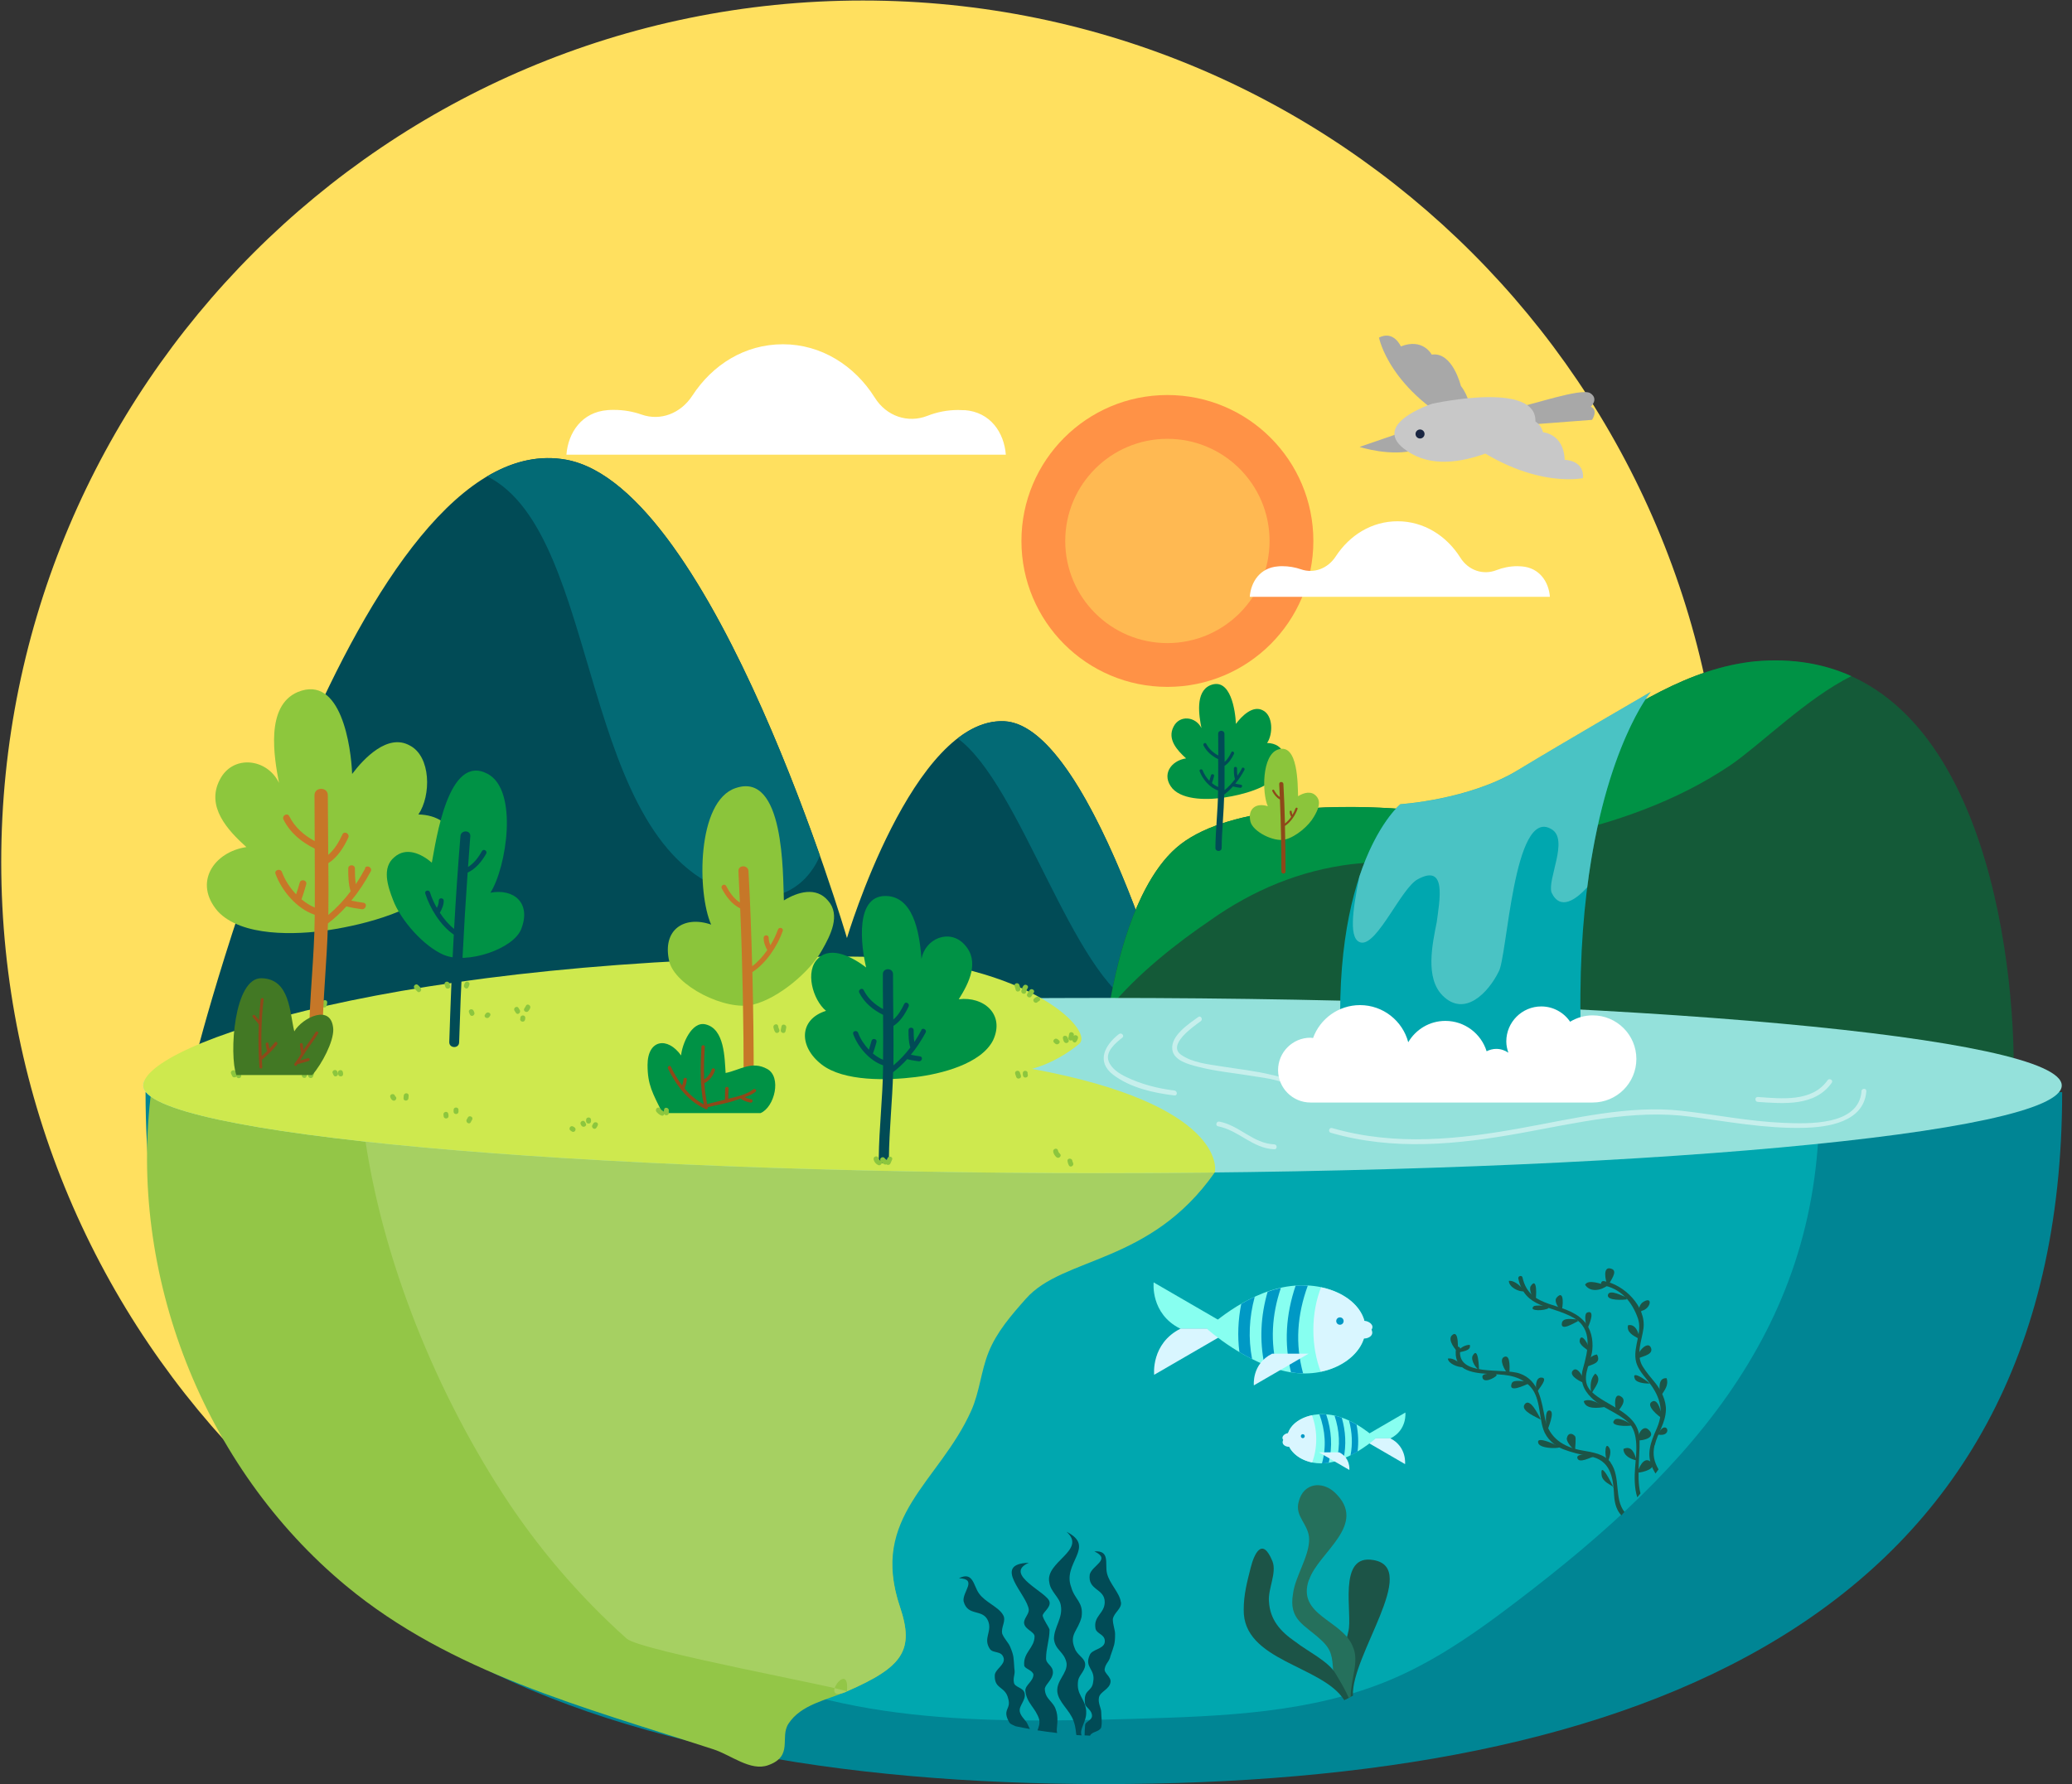 <svg width="202" height="174" viewBox="0 0 202 174" fill="none" xmlns="http://www.w3.org/2000/svg">
<rect x="0" y="0" width="202" height="174" fill="#333333" stroke="none"/>
<path d="M84.12 168.05C130.512 168.05 168.12 130.442 168.12 84.05C168.12 37.658 130.512 0.05 84.12 0.05C37.728 0.05 0.12 37.658 0.12 84.05C0.12 130.442 37.728 168.05 84.12 168.05Z" fill="#FFE05F"/>
<mask id="mask0_149_1080" style="mask-type:luminance" maskUnits="userSpaceOnUse" x="101" y="91" width="15" height="26">
<path d="M101.42 113.53V91.52H115.26V116.15L101.42 113.53Z" fill="white"/>
</mask>
<g mask="url(#mask0_149_1080)">
<path d="M113.32 104.76L113.36 104.89H98.87C99.41 106.73 100.84 108.16 103.44 108.16C104.86 108.16 105.95 107.62 106.54 106.69H113.24C112.28 110.88 108.38 113.52 103.36 113.52C96.7 113.52 92.26 109.08 92.26 102.88C92.26 96.68 96.57 92.28 103.07 92.28C108.98 92.28 113.46 96.34 113.46 102.46C113.46 103.21 113.46 104.01 113.33 104.76H113.32ZM98.79 100.9H107.08C106.7 98.68 105.24 97.51 103.06 97.51C100.76 97.51 99.29 98.85 98.79 100.9Z" fill="white"/>
</g>
<path d="M128.04 52.75C128.04 60.61 121.67 66.98 113.81 66.98C105.95 66.98 99.58 60.61 99.58 52.75C99.58 44.89 105.95 38.52 113.81 38.52C121.67 38.52 128.04 44.89 128.04 52.75Z" fill="#FF9246"/>
<path opacity="0.5" d="M123.77 52.75C123.77 58.25 119.31 62.71 113.81 62.71C108.31 62.71 103.85 58.25 103.85 52.75C103.85 47.25 108.31 42.79 113.81 42.79C119.31 42.79 123.77 47.25 123.77 52.75Z" fill="#FFE05F"/>
<path d="M115.32 102.87C115.32 102.87 106.82 70.74 97.91 70.33C89 69.92 82.57 91.47 82.57 91.47C82.57 91.47 69.66 47.49 55.21 44.83C34.9 41.1 19.14 102.87 19.14 102.87H115.31H115.32Z" fill="#014B56"/>
<path d="M71.58 87.12C56.2 82.66 58.85 52.16 47.5 46.45C49.97 44.99 52.55 44.35 55.2 44.83C65.72 46.76 75.43 70.61 79.93 83.43C79.93 83.43 78 88.98 71.58 87.11V87.12Z" fill="#036A75"/>
<path d="M110.97 98.26C104.56 95.28 99.52 76.5 93.36 72C94.78 70.9 96.3 70.26 97.91 70.33C104.69 70.65 111.24 89.33 113.97 98.24C113.08 98.72 112.08 98.78 110.96 98.26H110.97Z" fill="#036A75"/>
<path d="M107.48 104.02C107.87 96.85 110.06 86.73 114.66 82.69C119.3 78.61 129.9 78.46 135.71 78.83C148.69 79.93 157.99 65.77 171.17 64.49C192.49 62.65 196.32 91.52 196.32 104.03H107.48V104.02Z" fill="#145A38"/>
<path d="M118 89.73C122.22 86.76 126.74 84.89 131.74 84.27C144.23 83.02 158.12 81.77 168.74 74.59C171.7 72.55 176.12 68.11 180.49 65.93C177.83 64.73 174.75 64.17 171.18 64.48C158 65.77 148.7 79.93 135.72 78.82C129.91 78.45 119.31 78.6 114.67 82.68C111.19 85.74 109.1 92.25 108.11 98.35C110.88 94.96 114.78 91.92 118.01 89.73H118Z" fill="#009245"/>
<path d="M201.04 106.5C201.04 158.1 159.21 173.97 107.62 173.97C56.03 173.97 14.19 158.1 14.19 106.5H201.04Z" fill="#008594"/>
<path d="M177.36 107.79C177.36 130.24 163.83 144.25 146.38 157.28C143.02 159.79 139.49 162.13 135.63 163.77C127.87 167.06 119.21 167.35 110.79 167.6C96.26 168.02 80.85 168.23 68.3 160.89C60.98 156.61 55.21 155.21 50.84 147.95C46.86 141.33 44.07 134.16 41.37 126.95C40.71 125.2 36.32 107.79 37.86 107.79H177.36Z" fill="#00A7AF"/>
<path d="M33.22 106.4C27.07 106.12 20.91 106.08 14.76 106.3C12.42 124.21 19.83 143.1 33.73 154.63C43.96 163.12 56.91 166.46 69.55 170.58C71.28 171.14 73.17 172.75 74.89 172.13C77.39 171.24 75.99 169.43 76.87 168.08C78.1 166.2 80.58 165.79 82.57 164.92C88.06 162.53 89.15 160.89 87.74 156.69C86.15 151.95 87.07 148.09 89.78 144.05C92.86 139.47 92 136.77 87.31 134.04C85.38 132.91 83.43 131.75 81.37 130.93C77.12 129.24 73.2 127.26 71.23 122.76C70.37 120.79 69.06 119.44 66.63 119.66C64.97 119.81 64.61 118.29 64.4 117.24C63.46 112.58 60.36 112.41 56.8 113.53C53.12 114.68 50.7 110.39 47.42 108.94C43.03 107.01 38.07 106.6 33.33 106.38C33.29 106.38 33.26 106.38 33.22 106.38V106.4Z" fill="#93C647"/>
<path d="M82.57 164.93C88.06 162.54 89.15 160.9 87.74 156.71C84.75 147.84 91.56 144.56 94.69 137.55C95.5 135.74 95.64 133.69 96.38 131.85C97.17 129.88 98.6 128.24 100.01 126.65C103.65 122.51 112.12 123.31 118.41 114.35C114.23 110.44 100.59 109.63 94.89 109.12C87.03 108.42 79.02 107.73 71.31 109.42C68.14 110.12 64.97 111.22 61.73 110.96C57.76 110.64 54.04 109.25 50.03 109.05C45.13 108.8 40.22 108.72 35.31 108.85C36.74 121.51 42.07 134.93 49 145.64C52.38 150.87 56.46 155.64 61.1 159.79C62.44 160.99 82.59 164.65 82.56 164.95C79.63 166.23 82.91 161.61 82.56 164.95L82.57 164.93Z" fill="#A6D062"/>
<path d="M201 105.85C201 110.57 159.13 114.39 107.48 114.39C55.83 114.39 13.96 110.57 13.96 105.85C13.96 101.13 55.83 97.31 107.48 97.31C159.13 97.31 201 101.13 201 105.85Z" fill="#94E1DB"/>
<path d="M181.48 106.42C181.21 109.79 176.24 109.59 173.84 109.49C170.49 109.35 167.21 108.68 163.89 108.31C158.8 107.75 153.46 109.07 148.48 109.97C142.26 111.11 136.04 111.78 129.87 110C129.57 109.91 129.45 110.38 129.74 110.46C135.86 112.23 142.04 111.61 148.21 110.5C153.6 109.53 159.22 108.16 164.72 108.88C168.4 109.36 172.07 110.06 175.79 109.98C178.22 109.93 181.71 109.42 181.95 106.41C181.97 106.1 181.5 106.1 181.47 106.41L181.48 106.42Z" fill="#C6EFEC"/>
<path d="M171.37 107.45C173.89 107.62 176.94 107.91 178.58 105.58C178.76 105.33 178.34 105.09 178.17 105.34C176.65 107.49 173.67 107.13 171.37 106.97C171.06 106.95 171.06 107.43 171.37 107.45Z" fill="#C6EFEC"/>
<path d="M124.04 104.83C122.4 104.42 120.71 104.25 119.04 103.98C117.77 103.78 116.27 103.62 115.18 102.88C113.71 101.9 116.39 100.07 117.06 99.58C117.31 99.4 117.06 98.99 116.82 99.17C115.91 99.83 114.11 100.99 114.29 102.35C114.43 103.43 115.92 103.8 116.78 104.02C118.51 104.47 120.31 104.63 122.07 104.92C123.39 105.14 125.59 105.32 126.46 106.5C126.64 106.75 127.06 106.5 126.87 106.26C126.23 105.39 125.05 105.07 124.04 104.82V104.83Z" fill="#C6EFEC"/>
<path d="M124.23 111.59C122.18 111.51 120.84 109.75 118.88 109.37C118.58 109.31 118.45 109.77 118.75 109.83C120.76 110.22 122.11 111.98 124.23 112.07C124.54 112.08 124.54 111.61 124.23 111.59Z" fill="#C6EFEC"/>
<path d="M114.51 106.34C112.9 106.15 111.27 105.73 109.81 105.03C109.12 104.7 108.36 104.22 108.08 103.48C107.73 102.54 108.79 101.68 109.42 101.18C109.66 100.99 109.32 100.65 109.08 100.84C107.69 101.92 106.86 103.53 108.52 104.8C110.18 106.07 112.47 106.58 114.5 106.82C114.81 106.86 114.8 106.38 114.5 106.34H114.51Z" fill="#C6EFEC"/>
<path d="M119.42 77.76C121.08 77.51 123.66 76.85 124.66 75.49C125.7 74.08 125.25 72.49 123.53 72.45C124.12 71.59 124.12 69.77 123.12 69.27C122.12 68.73 121.03 69.86 120.49 70.59C120.44 69.36 119.99 66.01 117.99 66.82C116.49 67.46 116.9 69.82 117.13 71C116.58 69.87 115 69.68 114.41 70.86C113.77 72.09 114.77 73.17 115.63 73.95C114.13 74.18 113.18 75.58 114.31 76.9C115.4 78.08 117.9 78 119.42 77.76Z" fill="#009245"/>
<path d="M121.08 74.92C120.95 75.17 120.8 75.41 120.64 75.65C120.6 75.41 120.6 75.17 120.6 74.93C120.6 74.73 120.29 74.73 120.29 74.93C120.29 75.28 120.29 75.64 120.4 75.98C120.1 76.38 119.76 76.74 119.38 77.06C119.38 76.27 119.38 75.47 119.38 74.68C119.8 74.41 120.09 73.96 120.3 73.51C120.38 73.33 120.12 73.18 120.04 73.36C119.88 73.7 119.68 74.05 119.39 74.3C119.39 73.39 119.37 72.47 119.37 71.56C119.37 71.16 118.75 71.16 118.76 71.56C118.76 72.26 118.76 72.96 118.77 73.67C118.28 73.4 117.86 73.04 117.6 72.53C117.51 72.35 117.25 72.51 117.33 72.69C117.64 73.3 118.16 73.73 118.76 74.03C118.76 74.93 118.77 75.84 118.76 76.74C118.54 76.65 118.34 76.52 118.15 76.36C118.24 76.14 118.3 75.91 118.36 75.68C118.41 75.49 118.12 75.41 118.06 75.6C118.01 75.78 117.96 75.96 117.9 76.14C117.61 75.83 117.38 75.47 117.25 75.12C117.18 74.94 116.89 75.02 116.95 75.2C117.23 75.97 117.93 76.81 118.75 77.08C118.75 77.12 118.75 77.17 118.75 77.21C118.73 79.04 118.51 80.86 118.49 82.68C118.49 83.08 119.1 83.08 119.1 82.68C119.12 80.94 119.31 79.22 119.35 77.48C119.66 77.24 119.94 76.98 120.2 76.69C120.43 76.75 120.67 76.79 120.9 76.82C121.09 76.85 121.18 76.55 120.98 76.52C120.79 76.49 120.61 76.46 120.43 76.42C120.77 76.01 121.06 75.56 121.32 75.08C121.41 74.91 121.15 74.75 121.05 74.93L121.08 74.92Z" fill="#014B56"/>
<path d="M130.85 104.02C129.38 84.29 136.52 78.42 136.52 78.42C136.52 78.42 143.22 78 147.99 75.09C152.3 72.47 160.93 67.47 160.93 67.47C160.93 67.47 152.78 77.35 154.25 104.02H130.85Z" fill="#00A7AF"/>
<path d="M155.27 107.51C157.62 107.51 159.53 105.61 159.53 103.26C159.53 100.91 157.62 99.01 155.27 99.01C154.47 99.01 153.72 99.24 153.07 99.63C152.46 98.73 151.42 98.14 150.26 98.14C148.38 98.14 146.85 99.67 146.85 101.55C146.85 101.94 146.93 102.3 147.05 102.65C146.71 102.42 146.31 102.28 145.87 102.28C145.53 102.28 145.22 102.37 144.93 102.51C144.4 100.8 142.8 99.55 140.91 99.55C139.36 99.55 138.02 100.39 137.29 101.63C136.74 99.55 134.84 98.01 132.59 98.01C130.48 98.01 128.69 99.35 128.01 101.22C127.93 101.22 127.84 101.19 127.76 101.19C126.01 101.19 124.6 102.61 124.6 104.35C124.6 106.09 126.02 107.51 127.76 107.51H155.27Z" fill="white"/>
<path opacity="0.5" d="M147.99 75.1C143.22 78.01 136.52 78.43 136.52 78.43C136.52 78.43 134.24 80.31 132.52 85.49C131.86 88.82 131.43 91.75 132.75 91.92C134.33 92.06 136.62 86.61 138.2 85.75C141.07 84.17 140.35 87.76 140.07 89.91C139.64 92.06 138.92 95.36 140.64 97.08C142.79 99.23 145.09 96.79 146.09 94.78C146.95 93.49 147.53 78.57 151.26 80.86C152.98 81.86 150.83 85.74 151.26 87.03C152.11 88.85 153.67 87.7 154.74 86.52C156.46 72.89 160.93 67.47 160.93 67.47C160.93 67.47 152.29 72.47 147.99 75.09V75.1Z" fill="#94E1DB"/>
<path d="M100.62 104.22C102.5 103.72 104.18 102.65 105.21 101.79C106.8 100.45 99.66 93.28 83.02 93.28C38.88 93.28 13.97 101.81 13.97 105.86C13.97 110.58 55.84 114.4 107.49 114.4C111.19 114.4 114.83 114.38 118.42 114.34C118.57 114.05 119.37 107.69 100.63 104.23L100.62 104.22Z" fill="#CEE94E"/>
<path d="M73.43 97.96C70.75 98.63 65.78 96.11 65.24 93.72C64.54 90.65 66.7 89.25 69.33 90.16C67.96 87.09 67.91 78.12 71.71 76.85C76.48 75.2 76.32 85.22 76.42 87.8C77.77 86.97 79.57 86.44 80.73 87.83C81.97 89.23 80.98 91.18 80.14 92.65C78.97 94.75 75.92 97.34 73.43 97.96Z" fill="#8BC53B"/>
<path d="M75.84 90.65C75.67 91.14 75.42 91.66 75.11 92.17C75.01 91.94 74.93 91.7 74.94 91.44C74.94 91.13 74.46 91.13 74.45 91.44C74.44 91.87 74.6 92.27 74.8 92.65C74.38 93.25 73.88 93.81 73.33 94.22C73.25 91.13 73.14 88.04 72.97 84.95C72.94 84.32 71.96 84.32 71.99 84.95C72.04 85.97 72.08 86.99 72.13 88.01C71.54 87.63 71.11 87 70.79 86.39C70.64 86.11 70.22 86.36 70.37 86.64C70.79 87.43 71.35 88.18 72.16 88.58C72.4 94.22 72.5 99.86 72.5 105.51C72.5 106.14 73.48 106.14 73.48 105.51C73.48 101.94 73.44 98.36 73.35 94.79C74.7 93.92 75.81 92.23 76.31 90.78C76.41 90.48 75.94 90.35 75.84 90.65Z" fill="#C67728"/>
<path d="M125.3 81.86C124.19 82.14 122.12 81.09 121.9 80.1C121.61 78.82 122.51 78.25 123.6 78.62C123.03 77.34 123.01 73.62 124.59 73.09C126.57 72.4 126.51 76.56 126.55 77.64C127.11 77.29 127.86 77.08 128.34 77.65C128.86 78.23 128.45 79.04 128.09 79.65C127.6 80.52 126.34 81.6 125.3 81.86Z" fill="#8BC53B"/>
<path d="M126.3 78.82C126.23 79.02 126.13 79.24 126 79.45C125.96 79.35 125.93 79.25 125.93 79.15C125.93 79.02 125.73 79.02 125.73 79.15C125.73 79.33 125.79 79.49 125.88 79.65C125.71 79.9 125.5 80.13 125.27 80.3C125.24 79.02 125.19 77.73 125.12 76.45C125.11 76.19 124.7 76.19 124.71 76.45C124.73 76.87 124.75 77.3 124.77 77.72C124.52 77.56 124.35 77.3 124.21 77.05C124.15 76.93 123.98 77.04 124.04 77.15C124.21 77.48 124.45 77.79 124.78 77.96C124.88 80.3 124.92 82.64 124.92 84.99C124.92 85.25 125.33 85.25 125.33 84.99C125.33 83.51 125.31 82.02 125.27 80.54C125.83 80.18 126.29 79.48 126.5 78.88C126.54 78.76 126.35 78.7 126.31 78.83L126.3 78.82Z" fill="#8E4819"/>
<path d="M89.25 105.03C86.56 105.36 82.25 105.48 80.1 103.8C77.86 102.07 77.87 99.4 80.53 98.57C79.23 97.49 78.44 94.66 79.77 93.45C81.08 92.16 83.28 93.45 84.44 94.34C83.97 92.41 83.21 86.99 86.67 87.39C89.28 87.72 89.68 91.57 89.84 93.51C90.19 91.51 92.58 90.53 94.02 92.1C95.55 93.73 94.47 95.86 93.47 97.44C95.9 97.14 98 98.91 96.81 101.45C95.63 103.76 91.71 104.73 89.25 105.03Z" fill="#009245"/>
<path d="M89.84 100.43C89.62 100.84 89.39 101.23 89.14 101.61C89.08 101.23 89.07 100.84 89.07 100.45C89.07 100.13 88.57 100.13 88.57 100.45C88.57 101.02 88.57 101.59 88.75 102.14C88.27 102.78 87.72 103.37 87.1 103.89C87.11 102.61 87.11 101.33 87.1 100.04C87.78 99.61 88.24 98.87 88.58 98.15C88.72 97.86 88.29 97.61 88.15 97.9C87.89 98.46 87.56 99.02 87.09 99.42C87.08 97.95 87.06 96.47 87.06 94.99C87.06 94.35 86.07 94.35 86.07 94.99C86.07 96.12 86.07 97.26 86.09 98.4C85.3 97.96 84.62 97.39 84.2 96.55C84.06 96.26 83.63 96.52 83.77 96.8C84.27 97.79 85.11 98.47 86.09 98.96C86.1 100.42 86.11 101.88 86.09 103.34C85.74 103.2 85.41 102.98 85.1 102.73C85.24 102.37 85.34 102 85.45 101.62C85.54 101.31 85.06 101.18 84.97 101.49C84.89 101.78 84.8 102.07 84.71 102.36C84.24 101.86 83.86 101.27 83.66 100.71C83.55 100.41 83.07 100.54 83.18 100.84C83.63 102.08 84.77 103.44 86.09 103.88C86.09 103.95 86.09 104.02 86.09 104.1C86.06 107.06 85.7 109.99 85.67 112.95C85.67 113.59 86.66 113.59 86.66 112.95C86.69 110.14 87 107.35 87.07 104.55C87.57 104.16 88.03 103.74 88.44 103.28C88.81 103.38 89.19 103.44 89.57 103.49C89.88 103.53 90.02 103.06 89.7 103.01C89.4 102.97 89.1 102.91 88.8 102.85C89.35 102.19 89.82 101.46 90.24 100.69C90.39 100.41 89.96 100.16 89.81 100.44L89.84 100.43Z" fill="#014B56"/>
<path d="M74.15 108.54C75.52 107.95 76.22 105.02 74.8 104.24C73.29 103.41 72.16 104.34 70.74 104.63C70.64 103.16 70.64 100.33 68.79 99.89C67.42 99.55 66.49 101.85 66.4 102.92C65.08 101.06 63.13 101.36 63.13 103.85C63.13 105.81 63.63 106.59 64.58 108.54H74.16H74.15Z" fill="#009245"/>
<path d="M65.41 104.04C65.71 104.66 66.07 105.28 66.5 105.84C66.56 105.65 66.62 105.46 66.63 105.26C66.65 105.05 66.98 105.05 66.96 105.26C66.94 105.57 66.84 105.85 66.74 106.14C67.26 106.77 67.88 107.3 68.61 107.69C68.22 105.84 68.28 103.97 68.38 102.08C68.39 101.87 68.72 101.87 68.71 102.08C68.65 103.15 68.61 104.21 68.65 105.26C68.99 105.06 69.27 104.64 69.38 104.29C69.44 104.09 69.76 104.17 69.7 104.38C69.55 104.88 69.15 105.4 68.67 105.62C68.71 106.3 68.8 106.98 68.94 107.66C69.52 107.51 70.1 107.38 70.67 107.23C70.67 106.87 70.69 106.51 70.7 106.14C70.71 105.93 71.04 105.93 71.03 106.14C71.01 106.48 71 106.81 71 107.14C71.79 106.95 72.8 106.73 73.43 106.23C73.6 106.1 73.83 106.33 73.66 106.46C73.34 106.72 72.98 106.86 72.6 106.99C72.8 107.1 73.04 107.15 73.25 107.2C73.46 107.25 73.37 107.57 73.16 107.52C72.84 107.44 72.47 107.36 72.22 107.12C72.08 107.17 71.94 107.21 71.8 107.26C70.91 107.59 69.92 107.73 69 107.97C69.05 108.16 68.79 108.25 68.7 108.1C67.81 107.7 67.07 107.07 66.46 106.32C66.41 106.3 66.37 106.26 66.37 106.21C65.87 105.59 65.46 104.89 65.12 104.19C65.03 104 65.31 103.83 65.41 104.02V104.04Z" fill="#8E4819"/>
<path d="M38.52 106.88C38.52 106.88 38.52 106.86 38.51 106.85C38.41 106.56 37.95 106.69 38.05 106.98C38.1 107.12 38.15 107.22 38.28 107.3C38.55 107.45 38.79 107.04 38.52 106.89V106.88Z" fill="#8CC63E"/>
<path d="M39.36 106.84C39.36 106.92 39.34 107 39.34 107.09C39.32 107.4 39.8 107.4 39.82 107.09C39.82 107.01 39.84 106.92 39.84 106.84C39.86 106.53 39.38 106.53 39.36 106.84Z" fill="#8CC63E"/>
<path d="M44.22 108.23V108.4C44.22 108.71 44.7 108.71 44.7 108.4V108.23C44.7 107.92 44.22 107.92 44.22 108.23Z" fill="#8CC63E"/>
<path d="M43.23 108.72C43.23 108.72 43.25 108.79 43.25 108.83C43.25 109.14 43.73 109.14 43.73 108.83C43.73 108.75 43.72 108.67 43.7 108.59C43.62 108.29 43.16 108.42 43.24 108.72H43.23Z" fill="#8CC63E"/>
<path d="M45.62 108.96C45.57 109.03 45.53 109.1 45.49 109.18C45.37 109.46 45.78 109.7 45.9 109.42C45.93 109.34 45.98 109.27 46.02 109.2C46.19 108.94 45.78 108.7 45.61 108.96H45.62Z" fill="#8CC63E"/>
<path d="M57.03 109.41C56.89 109.14 56.47 109.38 56.62 109.65C56.64 109.69 56.66 109.74 56.69 109.77C56.87 110.02 57.28 109.78 57.1 109.53C57.07 109.49 57.05 109.45 57.03 109.41Z" fill="#8CC63E"/>
<path d="M57.14 109.2V109.33C57.14 109.64 57.62 109.64 57.62 109.33V109.2C57.62 108.89 57.14 108.89 57.14 109.2Z" fill="#8CC63E"/>
<path d="M57.82 109.59C57.82 109.59 57.79 109.64 57.78 109.66C57.58 109.9 57.92 110.23 58.12 110C58.19 109.91 58.24 109.83 58.28 109.72C58.39 109.43 57.93 109.31 57.82 109.59Z" fill="#8CC63E"/>
<path d="M56 109.92C56 109.92 55.92 109.87 55.88 109.85C55.61 109.69 55.37 110.1 55.64 110.26C55.68 110.29 55.72 110.31 55.76 110.34C56.02 110.5 56.26 110.09 56 109.93V109.92Z" fill="#8CC63E"/>
<path d="M50.56 98.3C50.42 98.03 50.01 98.27 50.15 98.54C50.2 98.63 50.25 98.71 50.31 98.79C50.51 99.03 50.84 98.69 50.65 98.45C50.61 98.41 50.59 98.35 50.56 98.3Z" fill="#8CC63E"/>
<path d="M51.27 98.08C51.23 98.17 51.18 98.25 51.12 98.33C50.95 98.59 51.36 98.82 51.53 98.57C51.59 98.49 51.64 98.41 51.68 98.32C51.81 98.04 51.39 97.8 51.27 98.08Z" fill="#8CC63E"/>
<path d="M50.74 99.24C50.74 99.24 50.73 99.3 50.72 99.33C50.63 99.63 51.1 99.75 51.18 99.46C51.2 99.39 51.21 99.32 51.21 99.25C51.22 98.94 50.74 98.94 50.73 99.25L50.74 99.24Z" fill="#8CC63E"/>
<path d="M46.18 98.58C46.07 98.29 45.61 98.42 45.72 98.71C45.75 98.79 45.78 98.87 45.82 98.94C45.96 99.22 46.37 98.97 46.23 98.7C46.21 98.66 46.19 98.62 46.18 98.58Z" fill="#8CC63E"/>
<path d="M47.36 98.83C47.36 98.83 47.31 98.9 47.29 98.93C47.1 99.18 47.52 99.41 47.7 99.17C47.73 99.14 47.75 99.1 47.77 99.07C47.96 98.82 47.54 98.59 47.36 98.83Z" fill="#8CC63E"/>
<path d="M32.86 104.45C32.69 104.19 32.28 104.43 32.45 104.69C32.48 104.74 32.5 104.79 32.52 104.84C32.65 105.12 33.06 104.88 32.93 104.6C32.91 104.55 32.89 104.5 32.86 104.45Z" fill="#8CC63E"/>
<path d="M32.95 104.64C32.95 104.64 32.96 104.7 32.97 104.73C32.98 105.04 33.46 105.04 33.45 104.73C33.45 104.65 33.44 104.59 33.42 104.52C33.33 104.22 32.87 104.35 32.96 104.65L32.95 104.64Z" fill="#8CC63E"/>
<path d="M29.43 104.71V104.81C29.36 105.11 29.82 105.24 29.89 104.94C29.92 104.82 29.92 104.71 29.89 104.59C29.82 104.29 29.36 104.42 29.43 104.72V104.71Z" fill="#8CC63E"/>
<path d="M30.16 104.56C30.13 104.65 30.09 104.74 30.06 104.83C29.97 105.12 30.43 105.25 30.52 104.96C30.55 104.87 30.59 104.78 30.62 104.69C30.71 104.4 30.25 104.27 30.16 104.56Z" fill="#8CC63E"/>
<path d="M23.03 104.67C23 104.61 22.98 104.54 22.95 104.48C22.8 104.21 22.38 104.45 22.54 104.72C22.57 104.77 22.6 104.83 22.62 104.89C22.69 105.1 22.94 105.09 23.05 104.97C23.11 105.21 23.51 105.19 23.51 104.91V104.71C23.51 104.41 23.07 104.41 23.04 104.68L23.03 104.67Z" fill="#8CC63E"/>
<path d="M31.42 97.75C31.42 97.75 31.42 97.78 31.41 97.8C31.39 97.77 31.38 97.74 31.37 97.69C31.3 97.39 30.84 97.52 30.91 97.82C30.96 98.03 31.07 98.17 31.24 98.29C31.36 98.37 31.48 98.32 31.54 98.23C31.66 98.26 31.8 98.23 31.84 98.07C31.87 97.97 31.89 97.86 31.9 97.76C31.92 97.45 31.44 97.45 31.42 97.76V97.75Z" fill="#8CC63E"/>
<path d="M43.81 95.89C43.71 95.6 43.25 95.72 43.35 96.02C43.37 96.09 43.4 96.17 43.42 96.24C43.52 96.53 43.98 96.41 43.88 96.11C43.86 96.04 43.83 95.96 43.81 95.89Z" fill="#8CC63E"/>
<path d="M44.52 96.28C44.52 96.17 44.51 96.05 44.49 95.94C44.43 95.64 43.97 95.77 44.03 96.07C44.04 96.14 44.05 96.21 44.05 96.28C44.05 96.59 44.53 96.59 44.53 96.28H44.52Z" fill="#8CC63E"/>
<path d="M45.66 96.28C45.7 96.2 45.73 96.11 45.76 96.02C45.86 95.73 45.4 95.6 45.3 95.89C45.28 95.94 45.27 95.99 45.25 96.03C45.13 96.31 45.54 96.55 45.66 96.27V96.28Z" fill="#8CC63E"/>
<path d="M40.76 96.06C40.54 95.84 40.2 96.18 40.42 96.4C40.51 96.49 40.59 96.58 40.67 96.67C40.86 96.91 41.2 96.57 41.01 96.33C40.93 96.23 40.85 96.14 40.76 96.06Z" fill="#8CC63E"/>
<path d="M65.2 108.32C65.26 108.02 64.8 107.89 64.74 108.19C64.73 108.27 64.72 108.34 64.72 108.41C64.69 108.37 64.66 108.34 64.61 108.32C64.5 108.27 64.42 108.17 64.34 108.08C64.14 107.84 63.81 108.18 64 108.42C64.14 108.58 64.28 108.7 64.48 108.78C64.62 108.84 64.73 108.75 64.76 108.63C64.87 108.87 65.27 108.74 65.2 108.46C65.19 108.41 65.19 108.36 65.2 108.31V108.32Z" fill="#8CC63E"/>
<path d="M86.52 112.95C86.5 113 86.47 113.06 86.45 113.11C86.37 113.07 86.31 113.02 86.26 112.95C86.09 112.7 85.69 112.93 85.84 113.18C85.73 113.12 85.66 113.06 85.63 112.93C85.56 112.63 85.1 112.76 85.17 113.06C85.22 113.3 85.38 113.49 85.6 113.6C85.8 113.7 85.99 113.5 85.96 113.34C86.03 113.41 86.1 113.48 86.2 113.53C86.28 113.57 86.35 113.57 86.41 113.53C86.52 113.63 86.75 113.62 86.82 113.43C86.87 113.31 86.92 113.2 86.97 113.08C87.09 112.79 86.63 112.67 86.51 112.95H86.52Z" fill="#8CC63E"/>
<path d="M103.14 112.18C103.08 111.88 102.62 112.01 102.68 112.31C102.72 112.52 102.83 112.7 102.99 112.84C103.22 113.04 103.56 112.71 103.33 112.5C103.23 112.41 103.17 112.32 103.14 112.18Z" fill="#8CC63E"/>
<path d="M104.55 113.21C104.52 112.91 104.04 112.9 104.07 113.21C104.09 113.36 104.13 113.49 104.2 113.63C104.34 113.91 104.75 113.66 104.61 113.39C104.58 113.33 104.56 113.28 104.54 113.21H104.55Z" fill="#8CC63E"/>
<path d="M99.43 104.58C99.34 104.29 98.88 104.41 98.97 104.71C99 104.81 99.04 104.91 99.07 105.01C99.16 105.3 99.62 105.18 99.53 104.88C99.5 104.78 99.46 104.68 99.43 104.58Z" fill="#8CC63E"/>
<path d="M100.19 104.65C100.19 104.34 99.71 104.34 99.71 104.65C99.71 104.74 99.71 104.83 99.74 104.91C99.83 105.2 100.29 105.08 100.2 104.78C100.18 104.74 100.18 104.69 100.18 104.64L100.19 104.65Z" fill="#8CC63E"/>
<path d="M104.17 101.36C104.17 101.36 104.12 101.28 104.1 101.23C104.06 100.93 103.58 100.92 103.62 101.23C103.64 101.37 103.67 101.48 103.75 101.6C103.92 101.86 104.33 101.62 104.16 101.36H104.17Z" fill="#8CC63E"/>
<path d="M104.67 101.03C104.67 101.03 104.68 100.98 104.69 100.95C104.75 100.65 104.29 100.52 104.23 100.82C104.21 100.94 104.18 101.05 104.16 101.17C104.11 101.41 104.39 101.54 104.54 101.42C104.56 101.61 104.79 101.76 104.93 101.57C105.01 101.47 105.06 101.37 105.09 101.24C105.16 100.98 104.81 100.85 104.67 101.02V101.03Z" fill="#8CC63E"/>
<path d="M102.89 101.78C103.13 101.97 103.47 101.63 103.23 101.44C103.19 101.41 103.15 101.38 103.11 101.34C102.88 101.14 102.54 101.48 102.77 101.68C102.81 101.71 102.85 101.75 102.89 101.78Z" fill="#8CC63E"/>
<path d="M100.37 96.56C100.29 96.67 100.22 96.79 100.15 96.91C99.99 97.17 100.4 97.41 100.56 97.15C100.63 97.03 100.7 96.91 100.78 96.8C100.96 96.55 100.54 96.31 100.37 96.56Z" fill="#8CC63E"/>
<path d="M100.03 96.74C100.06 96.6 100.1 96.49 100.18 96.37C100.36 96.12 99.94 95.88 99.77 96.13C99.67 96.28 99.61 96.43 99.57 96.61C99.51 96.91 99.97 97.04 100.03 96.74Z" fill="#8CC63E"/>
<path d="M99.48 96.39C99.45 96.27 99.42 96.16 99.38 96.04C99.27 95.75 98.81 95.88 98.92 96.17C98.96 96.28 98.99 96.4 99.02 96.52C99.08 96.82 99.54 96.69 99.48 96.39Z" fill="#8CC63E"/>
<path d="M101.03 97.22C100.94 97.26 100.88 97.32 100.81 97.38C100.59 97.59 100.93 97.93 101.15 97.72C101.18 97.68 101.22 97.65 101.28 97.63C101.56 97.5 101.32 97.08 101.04 97.22H101.03Z" fill="#8CC63E"/>
<path d="M75.86 100.05C75.81 99.75 75.35 99.88 75.4 100.18C75.43 100.33 75.47 100.47 75.55 100.61C75.7 100.88 76.11 100.64 75.96 100.37C75.9 100.27 75.88 100.17 75.86 100.05Z" fill="#8CC63E"/>
<path d="M76.19 100.08C76.17 100.2 76.14 100.31 76.12 100.43C76.06 100.73 76.52 100.86 76.58 100.56C76.6 100.44 76.63 100.33 76.65 100.21C76.71 99.91 76.25 99.78 76.19 100.08Z" fill="#8CC63E"/>
<path d="M94.02 40C93.82 39.99 93.61 39.98 93.41 39.98C92.36 39.98 91.35 40.18 90.41 40.55C88.52 41.29 86.42 40.6 85.28 38.77C83.31 35.63 80.04 33.57 76.33 33.57C72.62 33.57 69.47 35.55 67.49 38.59C66.36 40.32 64.39 41.07 62.56 40.43C61.71 40.13 60.8 39.97 59.86 39.97C59.65 39.97 59.45 39.97 59.25 39.99C56.71 40.18 55.39 42.19 55.22 44.34H98.06C97.89 42.19 96.57 40.18 94.03 39.99" fill="white"/>
<path d="M148.35 55.23C148.21 55.22 148.07 55.21 147.93 55.21C147.21 55.21 146.52 55.35 145.88 55.6C144.59 56.1 143.16 55.63 142.37 54.38C141.02 52.23 138.79 50.83 136.26 50.83C133.73 50.83 131.58 52.18 130.22 54.26C129.45 55.44 128.1 55.95 126.85 55.52C126.27 55.32 125.65 55.21 125.01 55.21C124.87 55.21 124.73 55.21 124.59 55.23C122.85 55.36 121.95 56.73 121.84 58.2H151.1C150.99 56.73 150.08 55.36 148.35 55.23Z" fill="white"/>
<path d="M120.25 129.56L112.47 125.05C112.47 125.05 112.13 128.1 115.06 129.56H120.25Z" fill="#87FFF0"/>
<path d="M120.3 129.55L112.52 134.06C112.52 134.06 112.18 131.01 115.11 129.55H120.3Z" fill="#D9F6FF"/>
<path d="M133.12 129.58C133.12 132.16 129.79 134.49 125.79 133.81C121.58 133.1 117.67 129.58 117.67 129.58C117.67 129.58 121.24 126.13 125.45 125.46C129.74 124.78 133.12 126.99 133.12 129.58Z" fill="#87FFF0"/>
<path d="M126.31 125.37C125.36 128.18 125.17 131 125.86 133.82C126.26 133.88 126.66 133.92 127.04 133.92C126.25 131.06 126.46 128.2 127.5 125.36C127.11 125.34 126.72 125.34 126.31 125.36V125.37Z" fill="#0099C5"/>
<path d="M124.86 125.59C124.42 125.69 124 125.81 123.58 125.96C122.9 128.32 122.78 130.7 123.27 133.08C123.68 133.25 124.09 133.39 124.52 133.52C123.83 130.87 123.98 128.23 124.87 125.6L124.86 125.59Z" fill="#0099C5"/>
<path d="M122.31 126.46C121.85 126.67 121.42 126.9 121.01 127.14C120.7 128.71 120.63 130.28 120.83 131.85C121.22 132.08 121.63 132.31 122.07 132.53C121.68 130.5 121.78 128.48 122.32 126.47L122.31 126.46Z" fill="#0099C5"/>
<path d="M127.57 132L122.24 135.09C122.24 135.09 122.01 133 124.02 132H127.57Z" fill="#D9F6FF"/>
<path d="M133.12 129.58C133.12 127.72 131.37 126.06 128.79 125.53C128.32 126.73 128.04 128.15 128.04 129.68C128.04 131.21 128.31 132.58 128.76 133.76C131.31 133.23 133.11 131.48 133.11 129.58H133.12Z" fill="#D9F6FF"/>
<path d="M133.71 129.66C133.99 130.24 133.4 130.52 133.01 130.52C132.62 130.52 132.31 130.13 132.31 129.66C132.31 129.19 132.62 128.8 133.01 128.8C133.4 128.8 134.04 129.19 133.71 129.66Z" fill="#D9F6FF"/>
<path d="M130.99 128.82C130.99 129.02 130.83 129.18 130.63 129.18C130.43 129.18 130.27 129.02 130.27 128.82C130.27 128.62 130.43 128.46 130.63 128.46C130.83 128.46 130.99 128.62 130.99 128.82Z" fill="#0099C5"/>
<path d="M132.67 140.26L137.01 137.74C137.01 137.74 137.2 139.44 135.56 140.26H132.66H132.67Z" fill="#87FFF0"/>
<path d="M132.64 140.25L136.98 142.77C136.98 142.77 137.17 141.07 135.53 140.25H132.63H132.64Z" fill="#D9F6FF"/>
<path d="M125.49 140.27C125.49 141.71 127.35 143.01 129.58 142.63C131.93 142.23 134.11 140.27 134.11 140.27C134.11 140.27 132.12 138.34 129.77 137.97C127.38 137.59 125.49 138.82 125.49 140.27Z" fill="#87FFF0"/>
<path d="M129.29 137.92C129.82 139.49 129.92 141.06 129.54 142.64C129.32 142.68 129.09 142.69 128.88 142.7C129.32 141.1 129.21 139.51 128.63 137.92C128.85 137.91 129.07 137.91 129.3 137.92H129.29Z" fill="#0099C5"/>
<path d="M130.1 138.04C130.34 138.09 130.58 138.16 130.81 138.24C131.19 139.56 131.26 140.89 130.99 142.21C130.76 142.3 130.53 142.38 130.29 142.45C130.68 140.97 130.59 139.5 130.1 138.03V138.04Z" fill="#0099C5"/>
<path d="M131.52 138.53C131.78 138.65 132.02 138.78 132.25 138.91C132.42 139.78 132.46 140.66 132.35 141.54C132.13 141.67 131.9 141.8 131.66 141.92C131.88 140.79 131.82 139.66 131.52 138.54V138.53Z" fill="#0099C5"/>
<path d="M128.58 141.62L131.55 143.34C131.55 143.34 131.68 142.18 130.56 141.62H128.58Z" fill="#D9F6FF"/>
<path d="M125.49 140.27C125.49 139.23 126.47 138.31 127.9 138.01C128.16 138.68 128.32 139.47 128.32 140.33C128.32 141.19 128.17 141.95 127.92 142.61C126.5 142.32 125.49 141.34 125.49 140.28V140.27Z" fill="#D9F6FF"/>
<path d="M125.1 140.41C124.88 140.86 125.34 141.08 125.64 141.08C125.94 141.08 126.18 140.78 126.18 140.41C126.18 140.04 125.94 139.74 125.64 139.74C125.34 139.74 124.84 140.04 125.1 140.41Z" fill="#D9F6FF"/>
<path d="M127.2 140.04C127.2 140.15 127.11 140.24 127.01 140.24C126.91 140.24 126.82 140.15 126.82 140.04C126.82 139.93 126.91 139.85 127.01 139.85C127.11 139.85 127.2 139.94 127.2 140.04Z" fill="#0099C5"/>
<path d="M133.92 152.13C130.33 151.46 131.9 157.41 131.45 159.09C130.89 161.71 129.48 163.78 131.09 165.76C131.36 165.63 131.63 165.49 131.9 165.35C131.71 161.43 138.44 152.91 133.92 152.13Z" fill="#1C5447"/>
<path d="M127.63 154.04C128.53 151.35 133.47 148.65 130.1 145.51C128.87 144.39 127.07 144.61 126.62 146.41C126.17 147.87 127.63 148.65 127.63 150.11C127.63 151.79 126.28 153.7 126.06 155.39C125.61 157.97 127.18 158.42 128.75 159.88C129.87 160.89 129.87 161.56 129.98 163.02C130.06 164.53 130.48 165.03 131.11 165.75C131.3 165.66 131.49 165.56 131.68 165.46C131.66 163.78 132.56 162 131.88 160.55C130.87 157.97 126.38 157.52 127.61 154.04H127.63Z" fill="#25705C"/>
<path d="M126.29 160.1C124.83 159.09 123.82 157.97 123.71 156.17C123.6 154.94 124.5 153.36 124.05 152.24C123.04 149.77 122.25 151.57 121.92 152.91C121.58 154.26 121.25 155.49 121.25 156.95C121.16 161.99 128.89 162.38 131.05 165.78C131.2 165.71 131.34 165.64 131.49 165.56C131.15 164.77 130.66 163.95 130.23 163.24C129.56 162.01 127.42 161 126.3 160.1H126.29Z" fill="#1C5447"/>
<path d="M109.27 156.22C109.16 155.32 108.15 154.42 107.92 153.41C107.7 152.51 108.26 151.16 106.69 151.28C108.37 152.07 106.47 152.63 106.24 153.53C106.02 155.1 107.7 154.88 107.7 156.22C107.7 157.34 106.58 157.57 106.8 158.8C106.91 159.36 107.81 159.36 107.7 160.15C107.59 160.82 106.46 160.82 106.24 161.38C105.68 162.61 106.8 162.73 106.58 163.96C106.47 165.08 105.57 164.63 105.79 166.2C105.9 166.54 106.46 166.76 106.46 167.32C106.46 167.77 105.79 167.88 105.79 168.22C105.76 168.61 105.73 168.94 105.74 169.22C105.92 169.23 106.09 169.24 106.27 169.25C106.44 168.83 107.17 168.91 107.36 168.44C107.47 167.77 107.36 167.54 107.36 166.98C107.36 166.53 107.02 166.08 107.14 165.52C107.25 164.96 108.15 164.73 108.26 164.06C108.37 163.5 107.59 163.16 107.7 162.71C107.81 162.15 108.15 162.04 108.26 161.48C108.6 160.47 108.71 160.36 108.71 159.35C108.71 158.9 108.49 158.45 108.49 157.89C108.6 157.22 109.39 156.88 109.28 156.21L109.27 156.22Z" fill="#014B56"/>
<path d="M99.42 166.89C99.31 166.33 100.05 165.78 99.89 165.11C99.78 164.55 98.92 164.54 98.85 164.08C98.74 163.52 99 163.29 98.89 162.72C98.81 161.66 98.87 161.51 98.48 160.58C98.31 160.17 97.93 159.84 97.71 159.32C97.55 158.66 98.15 158.04 97.78 157.46C97.33 156.68 96.05 156.24 95.45 155.39C94.9 154.65 94.89 153.19 93.49 153.9C95.35 153.97 93.8 155.23 93.94 156.14C94.34 157.68 95.81 156.82 96.33 158.06C96.76 159.1 95.81 159.74 96.5 160.79C96.82 161.26 97.65 160.92 97.85 161.69C98.01 162.35 96.97 162.79 96.98 163.39C96.94 164.75 98.02 164.42 98.29 165.64C98.62 166.72 97.62 166.65 98.43 168.01C98.56 168.15 98.79 168.22 99.01 168.33C99.47 168.43 99.94 168.52 100.41 168.6C100.34 168.46 100.26 168.32 100.18 168.13C100.01 167.72 99.52 167.43 99.41 166.87L99.42 166.89Z" fill="#014B56"/>
<path d="M105.9 166.88C105.79 165.53 104.89 165.31 105.11 163.85C105.22 163.29 105.9 162.84 105.78 162.17C105.67 161.61 104.99 161.38 104.77 160.71C104.21 159.36 105.11 159.03 105.44 157.68C105.66 156.22 104.77 156 104.43 154.76C103.53 152.4 106.9 150.83 103.98 149.37C106 151.17 101.85 152.29 102.3 154.31C102.41 155.21 103.31 155.77 103.42 156.55C103.64 157.78 102.75 158.68 102.75 159.81C102.86 160.93 103.76 161.04 103.98 162.17C104.09 163.18 102.97 163.85 103.08 164.98C103.19 165.99 104.31 166.78 104.65 167.79C104.91 168.47 104.86 168.88 104.94 169.19C105.11 169.2 105.27 169.21 105.44 169.22C105.21 168.57 105.97 167.83 105.89 166.89L105.9 166.88Z" fill="#014B56"/>
<path d="M102.98 166.88C102.76 165.87 101.86 165.76 101.86 164.64C101.97 164.19 102.65 163.74 102.65 163.07C102.65 162.4 101.98 162.28 101.98 161.72C101.98 160.71 102.32 159.92 102.32 158.91C102.21 158.57 101.76 158.01 101.65 157.56C101.65 157.22 102.44 156.77 102.32 156.21C102.21 155.31 97.72 153.52 100.3 152.39C96.6 152.5 100.19 155.53 100.3 156.99C100.3 157.44 99.74 157.89 99.85 158.34C99.96 158.9 100.86 159.13 100.86 159.57C100.86 160.69 99.74 161.14 99.85 162.38C99.85 162.72 100.64 162.83 100.75 163.28C100.75 163.95 99.96 164.29 99.96 164.85C100.07 166.09 100.97 166.53 101.31 167.66C101.4 168.08 101.25 168.42 101.15 168.73C101.78 168.83 102.42 168.92 103.06 168.99C102.93 168.52 103.24 167.82 102.99 166.87L102.98 166.88Z" fill="#014B56"/>
<path d="M159.81 140C159.5 137.66 156.59 137.11 155.15 135.7C153.96 134.53 155.09 132.98 155.23 131.67C155.34 130.66 155.12 129.54 154.38 128.78C152.51 126.83 149.13 127.74 148.43 124.57C148.37 124.31 147.97 124.42 148.02 124.68C148.67 127.61 151.21 127.26 153.39 128.49C155.35 129.59 154.8 131.75 154.32 133.48C154.01 134.61 154.33 135.5 155.15 136.3C156.18 137.31 157.67 137.71 158.73 138.69C159.81 139.7 159.52 141.75 159.41 143.05C159.33 144.03 159.33 145.13 159.62 146.01C159.73 145.88 159.83 145.75 159.93 145.63C159.48 143.92 159.99 141.36 159.8 140.01L159.81 140Z" fill="#1C5447"/>
<path d="M161.32 140.93C161.61 139.71 162.36 138.8 162.41 137.51C162.45 136.59 161.94 135.54 161.37 134.85C160.94 134.33 160.51 133.83 160.15 133.25C159.45 132.1 160.05 130.76 160.22 129.56C160.51 127.4 158.32 125.25 156.35 124.92C156.08 124.88 155.97 125.28 156.24 125.33C158.02 125.63 159.13 126.95 159.69 128.59C160.12 129.87 159.25 131.26 159.46 132.59C159.57 133.33 160.09 133.96 160.54 134.51C161.76 136 162.33 137.44 161.52 139.29C160.92 140.65 160.45 141.81 161.14 143.23C161.22 143.39 161.3 143.54 161.39 143.69C161.49 143.55 161.59 143.42 161.69 143.28C161.29 142.59 161.08 141.88 161.3 140.93H161.32Z" fill="#1C5447"/>
<path d="M157.04 142.63C156.42 141.76 155.22 141.61 154.26 141.44C152.42 141.12 151.03 140.23 150.63 138.36C150.28 136.68 150.09 134.62 148.17 133.94C146.51 133.35 141.97 134.3 142.36 131.58C142.4 131.31 141.99 131.2 141.95 131.47C141.65 133.54 143.33 133.87 145.04 133.97C146.53 134.05 147.88 134 149.05 135.07C150.21 136.15 149.99 138.02 150.47 139.41C150.77 140.29 151.55 140.99 152.4 141.32C153.25 141.64 154.07 141.84 154.96 142C157 142.37 157.27 144.02 157.36 145.81C157.41 146.73 157.67 147.35 158.07 147.77C158.17 147.66 158.27 147.55 158.37 147.43C157.34 146.13 158.03 144.04 157.02 142.63H157.04Z" fill="#1C5447"/>
<path d="M149.68 126.87C149.46 126.7 149.01 125.75 149.23 125.41C149.9 124.4 149.79 126.53 149.68 126.93" fill="#1C5447"/>
<path d="M148.62 125.91C148.11 126.02 147.1 125.52 147.1 124.9C147.72 124.84 148.33 125.52 148.67 125.91" fill="#1C5447"/>
<path d="M150.75 127.32C150.58 127.32 149.63 127.26 149.52 127.38C148.96 127.89 150.64 127.83 150.98 127.55" fill="#1C5447"/>
<path d="M152.1 127.77C152.04 127.6 151.43 126.93 151.76 126.53C152.55 125.63 152.38 127.54 152.21 127.88" fill="#1C5447"/>
<path d="M153.73 128.66C153.34 128.66 152.38 128.44 152.27 129C152.1 129.9 153.56 128.94 153.84 128.83" fill="#1C5447"/>
<path d="M154.62 129.34C154.62 129 154.4 128.16 154.73 127.99C155.63 127.65 154.84 129.39 154.73 129.62" fill="#1C5447"/>
<path d="M154.9 131.75C154.68 131.58 153.95 131.13 154 130.74C154.11 129.79 155.01 131.19 154.95 131.81" fill="#1C5447"/>
<path d="M154.68 133.15C154.62 132.64 155.19 132.14 155.69 132.08C156.14 132.92 155.24 133.03 154.74 133.26" fill="#1C5447"/>
<path d="M154.4 134.84C154.18 134.78 153 134.22 153.28 133.72C153.79 132.99 154.46 134.56 154.51 134.84" fill="#1C5447"/>
<path d="M155.13 135.85C155.02 135.18 155.02 134.45 155.52 133.94C156.25 134.5 155.46 135.29 155.18 135.85" fill="#1C5447"/>
<path d="M156.48 137.19C155.86 137.3 154.57 137.47 154.4 136.63C155.02 136.29 155.97 136.91 156.53 137.19" fill="#1C5447"/>
<path d="M157.6 137.59C157.38 137.2 157.32 135.68 158.05 136.19C158.67 136.58 157.88 137.42 157.66 137.71" fill="#1C5447"/>
<path d="M159.06 138.99C158.89 138.71 157.66 138.09 157.38 138.48C156.82 139.1 158.78 139.1 159.06 138.99Z" fill="#1C5447"/>
<path d="M159.73 140.17C159.73 139.67 160.24 138.99 160.68 139.38C161.58 140.17 160.17 140.5 159.67 140.45" fill="#1C5447"/>
<path d="M159.56 142.41C159 142.3 158.27 141.96 158.27 141.29C159.11 140.9 159.39 141.8 159.56 142.47" fill="#1C5447"/>
<path d="M159.62 143.65C159.73 143.2 160.24 141.97 160.91 142.53C161.7 143.2 160.07 143.6 159.68 143.6" fill="#1C5447"/>
<path d="M156.77 125.31C156.17 125.82 155.04 126.08 154.53 125.28C154.86 124.69 156.1 125.24 156.65 125.33" fill="#1C5447"/>
<path d="M156.7 125.24C156.53 124.96 156.19 123.39 157.09 123.72C157.82 123.94 156.92 124.95 156.81 125.35" fill="#1C5447"/>
<path d="M158.5 126.47C158.22 126.41 156.93 125.68 156.76 126.25C156.59 126.87 158.33 126.76 158.61 126.7" fill="#1C5447"/>
<path d="M159.73 127.88C159.79 127.6 159.84 127.15 160.24 126.93C161.19 126.37 160.91 127.66 160.02 127.83C160.02 127.94 159.91 127.94 159.85 128" fill="#1C5447"/>
<path d="M159.73 130.52C159.22 130.24 158.55 129.9 158.72 129.23C159.39 129.06 159.79 129.9 159.79 130.46" fill="#1C5447"/>
<path d="M159.62 132.48C159.56 131.86 160.69 130.63 160.97 131.47C161.19 132.2 159.85 132.26 159.51 132.59" fill="#1C5447"/>
<path d="M160.97 134.89C160.63 134.95 159.62 134.89 159.4 134.5C158.89 133.38 160.92 134.89 161.08 135.12" fill="#1C5447"/>
<path d="M161.81 136.02C161.81 135.46 161.59 134.34 162.48 134.39C162.7 135.12 162.26 135.57 161.92 136.13" fill="#1C5447"/>
<path d="M161.98 138.26C161.76 138.15 160.41 137.08 161.03 136.69C161.7 136.24 161.98 137.98 162.1 138.26" fill="#1C5447"/>
<path d="M161.7 139.72C162.49 138.32 163.16 140.17 161.64 139.89L161.7 139.72Z" fill="#1C5447"/>
<path d="M142.21 131.91C141.88 131.64 141.13 130.7 141.52 130.24C142.31 129.45 142.1 131.83 142.13 132.01" fill="#1C5447"/>
<path d="M142.11 131.81C142.33 131.42 142.84 131.14 143.29 131.14C143.46 131.76 142.5 131.76 142.06 131.93" fill="#1C5447"/>
<path d="M142.61 133.32C142.1 133.32 141.21 132.98 141.15 132.48C141.71 132.37 142.38 132.93 142.72 133.32" fill="#1C5447"/>
<path d="M144.24 133.6C143.96 133.54 143.34 132.65 143.57 132.2C144.13 131.19 144.19 133.38 144.19 133.72" fill="#1C5447"/>
<path d="M145.81 133.94C145.53 134 144.46 133.83 144.52 134.28C144.58 134.95 145.7 134.39 145.92 134.11" fill="#1C5447"/>
<path d="M146.99 133.94C146.71 133.66 146.09 132.54 146.65 132.31C147.32 132.03 147.15 133.66 147.15 133.99" fill="#1C5447"/>
<path d="M149.01 134.67C148.62 134.78 147.55 134.45 147.38 134.89C146.99 135.9 148.67 135.06 148.95 134.95" fill="#1C5447"/>
<path d="M149.8 135.62C149.69 135.28 149.69 134.33 150.25 134.33C151.04 134.33 149.97 135.45 149.86 135.73" fill="#1C5447"/>
<path d="M150.19 138.43C149.85 138.21 148.23 137.59 148.62 136.97C149.13 136.18 149.97 137.98 150.14 138.26" fill="#1C5447"/>
<path d="M150.81 139.5C150.75 139.16 150.53 137.54 151.03 137.54C151.7 137.54 150.86 139.39 150.81 139.62" fill="#1C5447"/>
<path d="M152.1 141.12C151.71 141.29 150.14 141.23 149.97 140.73C149.69 139.89 151.93 141.01 152.27 141.18" fill="#1C5447"/>
<path d="M153.56 141.46C153.34 141.29 152.61 140.56 152.77 140.17C152.88 139.72 153.28 139.72 153.56 140.06C153.67 140.23 153.56 141.07 153.56 141.35" fill="#1C5447"/>
<path d="M155.3 141.8C155.02 141.86 153.62 141.69 153.78 142.19C153.95 142.75 155.07 142.08 155.46 142.02" fill="#1C5447"/>
<path d="M156.64 142.36C156.42 141.91 156.47 140.4 156.92 141.24C157.14 141.69 156.81 142.31 156.75 142.64" fill="#1C5447"/>
<path d="M157.37 145.05C157.03 144.77 156.19 144.49 156.14 143.82C155.97 142.36 157.15 144.66 157.32 145.11" fill="#1C5447"/>
<path d="M148.42 41.46L155.21 40.94C155.21 40.94 155.85 40.01 155.09 39.66C155.09 39.66 155.9 38.9 155.04 38.34C154.17 37.79 149.19 39.54 148.15 39.65C147.11 39.76 146.68 41.8 148.42 41.46Z" fill="#A8A8A8"/>
<path d="M143.06 41.97C143.06 41.97 144 39.69 142.42 37.63C142.42 37.63 141.61 34.27 139.58 34.58C139.58 34.58 138.73 32.93 136.57 33.78C136.57 33.78 135.88 32.18 134.44 32.92C134.44 32.92 135.42 38.16 143.06 41.97Z" fill="#A8A8A8"/>
<path d="M136.29 42.29L132.55 43.58C132.55 43.58 135.68 44.6 138.13 43.84C140.58 43.07 136.29 42.3 136.29 42.3V42.29Z" fill="#A8A8A8"/>
<path d="M149.57 41.77C149.57 41.77 142.33 46.94 137.62 44.25C132.9 41.55 139.63 39.37 139.63 39.37C139.63 39.37 150.91 36.85 149.58 41.77H149.57Z" fill="#C8C8C8"/>
<path d="M141.48 41.84C141.48 41.84 143.38 39.91 146.13 40.61C146.13 40.61 149.87 39.98 150.43 42.15C150.43 42.15 152.46 42.29 152.54 44.84C152.54 44.84 154.45 44.84 154.33 46.62C154.33 46.62 148.62 47.9 141.48 41.83V41.84Z" fill="#C8C8C8"/>
<path d="M138.44 42.76C138.683 42.76 138.88 42.563 138.88 42.32C138.88 42.077 138.683 41.88 138.44 41.88C138.197 41.88 138 42.077 138 42.32C138 42.563 138.197 42.76 138.44 42.76Z" fill="#1A2642"/>
<path d="M32.08 90.69C35.6 90.15 41.09 88.76 43.2 85.87C45.42 82.88 44.45 79.51 40.79 79.42C42.04 77.59 42.04 73.74 39.92 72.68C37.8 71.52 35.49 73.93 34.33 75.47C34.23 72.87 33.27 65.74 29.03 67.48C25.85 68.83 26.72 73.84 27.2 76.34C26.04 73.93 22.67 73.55 21.42 76.05C20.07 78.65 22.19 80.96 24.02 82.6C20.84 83.08 18.82 86.07 21.23 88.86C23.54 91.36 28.84 91.18 32.07 90.69H32.08Z" fill="#8DC73D"/>
<path d="M35.61 84.67C35.33 85.2 35.02 85.72 34.69 86.22C34.61 85.72 34.6 85.21 34.6 84.69C34.6 84.27 33.95 84.27 33.95 84.69C33.95 85.44 33.96 86.19 34.18 86.91C34.18 86.91 34.18 86.91 34.18 86.92C33.55 87.76 32.83 88.53 32.01 89.22C32.03 87.54 32.03 85.85 32.01 84.17C32.91 83.6 33.51 82.63 33.95 81.69C34.13 81.31 33.57 80.98 33.39 81.36C33.05 82.09 32.62 82.83 32 83.36C31.99 81.42 31.97 79.49 31.96 77.55C31.96 76.71 30.66 76.71 30.66 77.55C30.66 79.04 30.67 80.53 30.68 82.02C29.64 81.45 28.75 80.69 28.2 79.59C28.01 79.21 27.45 79.54 27.64 79.92C28.29 81.22 29.4 82.12 30.68 82.75C30.69 84.67 30.7 86.58 30.69 88.5C30.23 88.31 29.8 88.03 29.39 87.69C29.57 87.22 29.71 86.73 29.85 86.24C29.97 85.83 29.34 85.66 29.22 86.07C29.11 86.45 29 86.83 28.87 87.21C28.25 86.56 27.76 85.78 27.49 85.04C27.35 84.65 26.72 84.82 26.86 85.21C27.45 86.84 28.94 88.63 30.68 89.2C30.68 89.3 30.68 89.39 30.68 89.48C30.64 93.36 30.17 97.22 30.13 101.09C30.13 101.93 31.43 101.93 31.43 101.09C31.47 97.41 31.88 93.74 31.97 90.05C32.63 89.54 33.23 88.98 33.77 88.38C34.26 88.51 34.76 88.59 35.26 88.66C35.67 88.72 35.85 88.09 35.43 88.03C35.03 87.97 34.64 87.91 34.25 87.82C34.97 86.95 35.59 86 36.14 84.98C36.34 84.61 35.77 84.28 35.58 84.65L35.61 84.67Z" fill="#C67728"/>
<path d="M43.32 93.13C45.51 94.05 50.05 92.55 50.81 90.6C51.8 88.09 50.15 86.62 47.81 87.05C49.37 84.62 50.58 77.03 47.52 75.45C43.69 73.43 42.52 81.94 42.1 84.12C41.07 83.24 39.6 82.56 38.44 83.59C37.21 84.61 37.79 86.4 38.32 87.76C39.04 89.69 41.29 92.29 43.32 93.14V93.13Z" fill="#009245"/>
<path d="M41.92 87.02C42.07 87.5 42.3 88.03 42.59 88.53C42.7 88.31 42.78 88.07 42.78 87.82C42.78 87.51 43.26 87.53 43.26 87.83C43.26 88.25 43.09 88.64 42.88 89C43.27 89.6 43.74 90.16 44.27 90.58C44.44 87.56 44.64 84.54 44.89 81.52C44.94 80.91 45.9 80.93 45.85 81.55C45.77 82.55 45.7 83.54 45.63 84.54C46.22 84.18 46.66 83.58 46.99 82.99C47.14 82.72 47.55 82.98 47.4 83.24C46.97 84 46.39 84.72 45.59 85.09C45.2 90.6 44.93 96.12 44.76 101.65C44.74 102.27 43.79 102.24 43.8 101.62C43.91 98.12 44.05 94.63 44.24 91.14C42.94 90.25 41.91 88.56 41.46 87.13C41.37 86.83 41.83 86.72 41.92 87.02Z" fill="#014B56"/>
<path d="M23.04 104.83C22.33 102.87 22.79 95.3 25.51 95.39C28.27 95.47 28.23 98.69 28.69 100.57C29.48 99.23 32.33 97.81 32.49 100.36C32.53 101.57 31.39 103.75 30.44 104.83H23.04Z" fill="#427824"/>
<path d="M28.91 103.89C28.91 103.89 28.98 103.79 29.02 103.75C29.04 103.75 29.07 103.75 29.09 103.75C29.42 103.65 29.76 103.56 30.09 103.46C30.26 103.41 30.19 103.13 30.01 103.19C29.76 103.27 29.5 103.34 29.25 103.41C29.43 103.14 29.59 102.85 29.78 102.58C30.18 101.98 30.63 101.41 31.01 100.79C31.11 100.63 30.86 100.49 30.77 100.65C30.47 101.14 30.13 101.61 29.79 102.08C29.72 102.18 29.65 102.28 29.59 102.38C29.56 102.2 29.53 102.03 29.52 101.85C29.51 101.67 29.22 101.67 29.24 101.85C29.26 102.13 29.32 102.39 29.35 102.67C29.35 102.7 29.36 102.72 29.37 102.74C29.17 103.07 28.96 103.4 28.72 103.7C28.61 103.84 28.81 104.04 28.92 103.9L28.91 103.89Z" fill="#8E4819"/>
<path d="M27.01 101.84C27.12 101.7 26.92 101.5 26.81 101.64C26.64 101.85 26.46 102.06 26.27 102.25C26.23 102.09 26.19 101.92 26.17 101.76C26.14 101.58 25.87 101.66 25.9 101.84C25.93 102.06 25.98 102.28 26.05 102.49C25.87 102.66 25.69 102.83 25.51 102.99C25.44 101.15 25.48 99.26 25.7 97.46C25.72 97.28 25.44 97.28 25.42 97.46C25.34 98.12 25.29 98.79 25.25 99.47C25.13 99.33 24.99 99.19 24.88 99.03C24.77 98.88 24.53 99.03 24.64 99.17C24.82 99.42 25.07 99.63 25.23 99.9C25.17 101.29 25.2 102.7 25.29 104.06C25.3 104.24 25.58 104.24 25.57 104.06C25.56 103.83 25.54 103.59 25.53 103.35C26.08 102.89 26.58 102.39 27.03 101.84H27.01Z" fill="#8E4819"/>
</svg>
